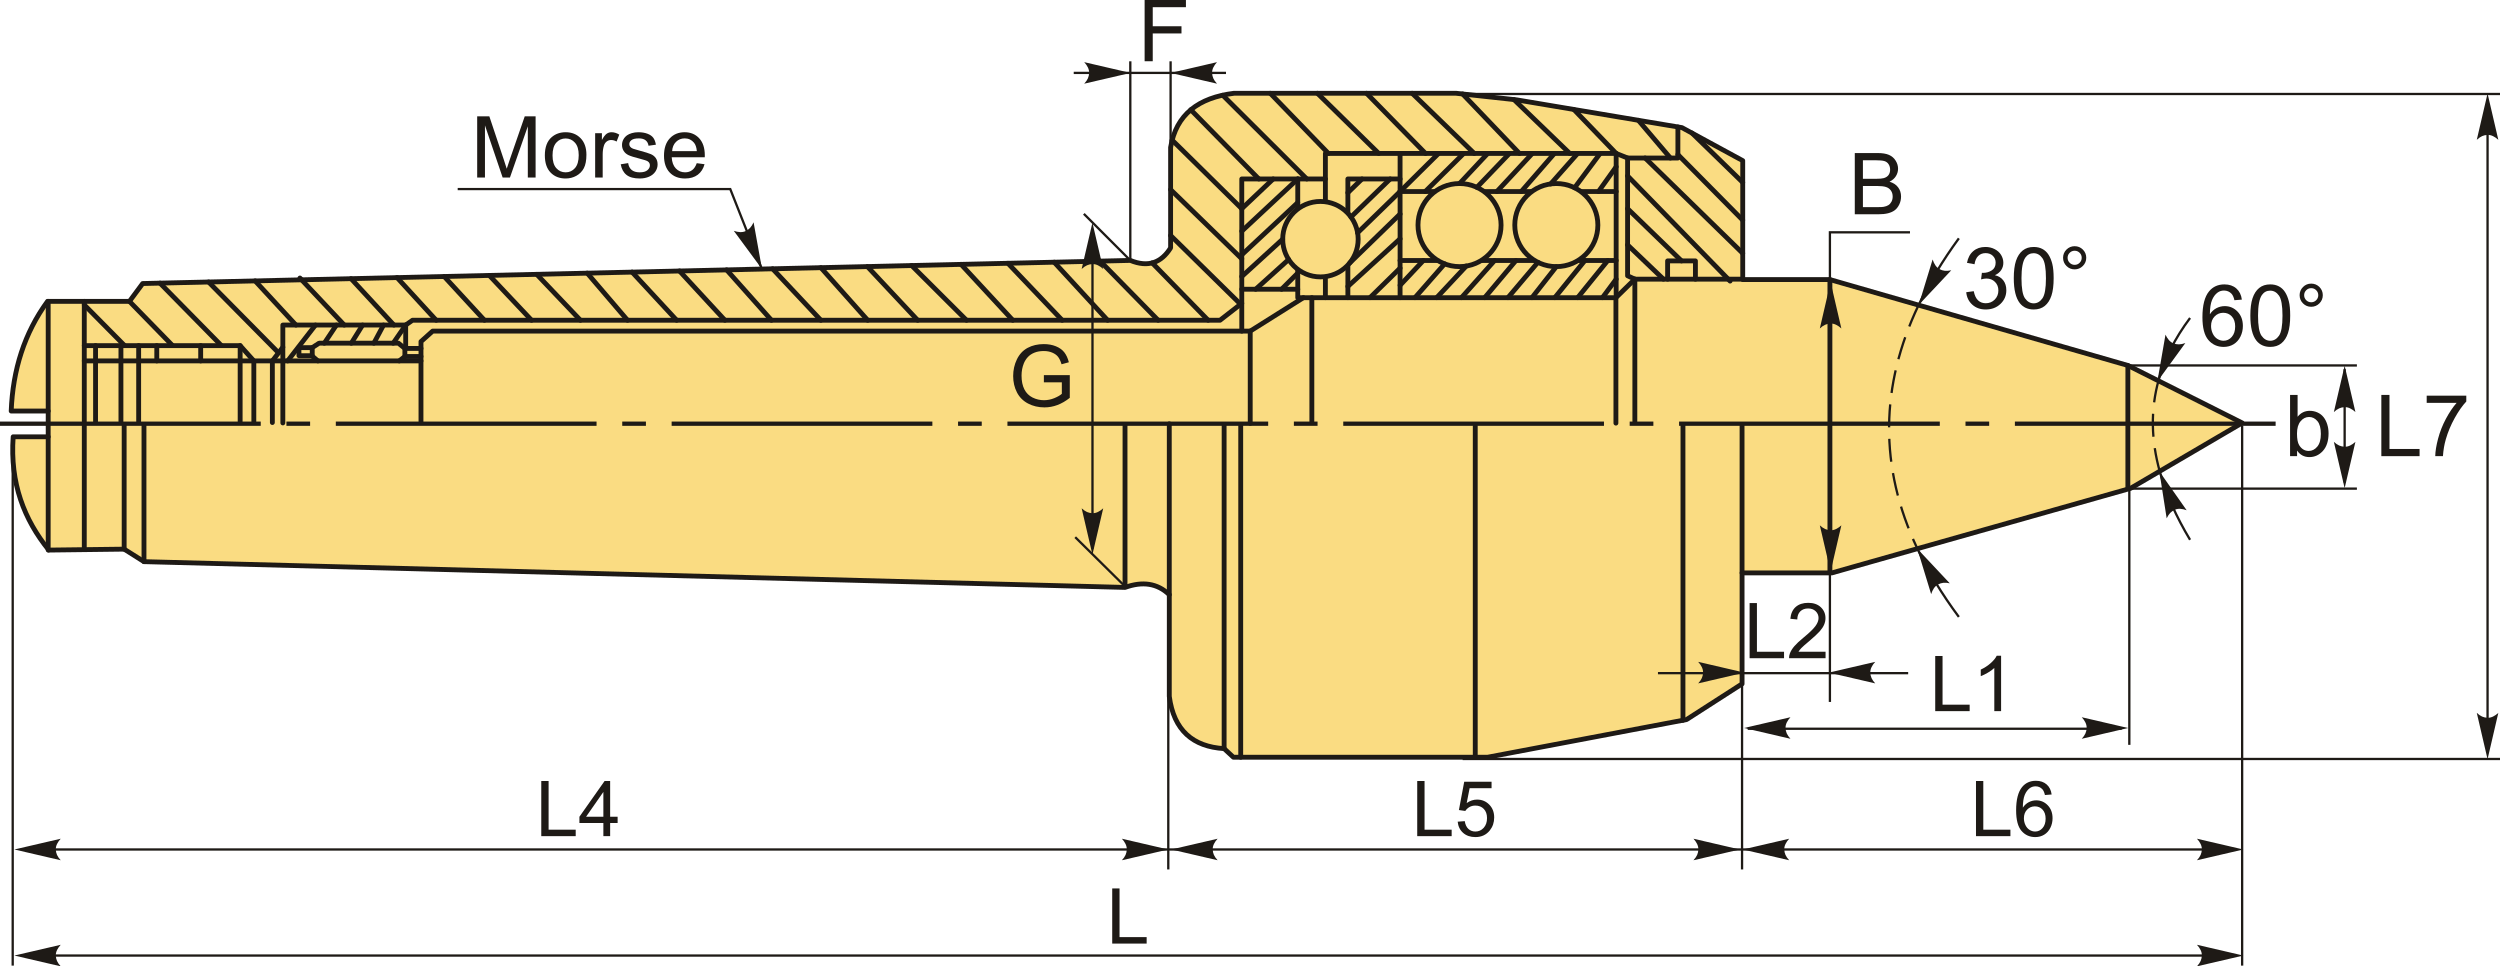 <?xml version="1.0" encoding="UTF-8"?>
<!DOCTYPE svg PUBLIC "-//W3C//DTD SVG 1.1//EN" "http://www.w3.org/Graphics/SVG/1.1/DTD/svg11.dtd">
<!-- Creator: CorelDRAW 2018 (64-Bit) -->
<svg xmlns="http://www.w3.org/2000/svg" xml:space="preserve" width="2569px" height="993px" version="1.1" style="shape-rendering:geometricPrecision; text-rendering:geometricPrecision; image-rendering:optimizeQuality; fill-rule:evenodd; clip-rule:evenodd"
viewBox="0 0 2257.58 872.62"
 xmlns:xlink="http://www.w3.org/1999/xlink">
 <defs>
  <style type="text/css">
   <![CDATA[
    .str1 {stroke:#1E1A16;stroke-width:2.08;stroke-miterlimit:22.926}
    .str0 {stroke:#1E1A16;stroke-width:4.39;stroke-linecap:round;stroke-linejoin:round;stroke-miterlimit:22.926}
    .str2 {stroke:#1E1A16;stroke-width:2.08;stroke-miterlimit:22.926;stroke-dasharray:20.76 10.38}
    .fil1 {fill:none}
    .fil2 {fill:#1E1A16}
    .fil0 {fill:#FADC82}
    .fil4 {fill:#1E1A16;fill-rule:nonzero}
    .fil3 {fill:#1E1A16;fill-rule:nonzero}
   ]]>
  </style>
 </defs>
 <g id="Layer_x0020_1">
  <g id="_1848266182048">
   <g>
    <path class="fil0 str0" d="M112.12 495.89l-68.01 0.85c-22.24,-27.47 -35.19,-60.29 -32.21,-102.3l31.62 0 0 -23.26 -33.41 0c1.46,-37.28 11.95,-70.49 32.81,-99.04l73.97 0 11.94 -16.1 891.87 -20.88c16.31,6.66 28.09,2 36.39,-11.34l0 -90.68c4.95,-29.92 25.32,-44.99 57.28,-48.92l200.44 0 54.89 5.97 149.14 25.06 54.89 29.82 0 107.39 78.74 0 269.06 77.55 103.21 51.9 -100.82 59.07 -269.66 76.36 -81.13 0 0 100.22 -50.11 32.22 -179.57 34 -229.68 0 -8.35 -7.76c-28.17,-1.72 -45.49,-16.44 -49.52,-47.13l0 -91.87c-10.85,-10.44 -24.29,-12.21 -39.97,-6.56l-885.91 -23.27 -17.9 -11.3z"/>
    <line class="fil1 str0" x1="43.52" y1="371.18" x2="43.52" y2= "272.14" />
    <line class="fil1 str0" x1="43.52" y1="394.44" x2="43.52" y2= "496.73" />
    <line class="fil1 str0" x1="76.11" y1="272.14" x2="76.11" y2= "496.32" />
    <polyline class="fil1 str0" points="76.11,312.09 216.86,312.09 229.22,325.91 245.95,325.91 255.41,313.55 255.41,293.54 366.34,293.54 372.52,289.18 1101.72,289.18 1121.36,273.9 1121.36,261.18 1171.91,261.18 1171.91,268.81 1459.22,268.81 1476.32,252.08 1573.73,252.08 "/>
    <line class="fil1 str0" x1="1476.32" y1="252.08" x2="1476.32" y2= "380.64" />
    <line class="fil1 str0" x1="1459.22" y1="268.81" x2="1459.22" y2= "382.09" />
    <line class="fil1 str0" x1="1184.64" y1="268.81" x2="1184.64" y2= "381" />
    <polyline class="fil1 str0" points="1177,268.81 1128.99,299 1128.99,382.27 "/>
    <polyline class="fil1 str0" points="1128.99,299 390.7,299 380.16,308.45 380.16,380.82 "/>
    <line class="fil1 str0" x1="1121.36" y1="273.9" x2="1121.36" y2= "299" />
    <line class="fil1 str0" x1="229.22" y1="325.91" x2="76.11" y2= "325.91" />
    <line class="fil1 str0" x1="86.29" y1="312.09" x2="86.29" y2= "380.68" />
    <line class="fil1 str0" x1="109.21" y1="312.09" x2="109.21" y2= "380.68" />
    <line class="fil1 str0" x1="125.21" y1="312.09" x2="125.21" y2= "380.68" />
    <line class="fil1 str0" x1="216.86" y1="312.09" x2="216.86" y2= "380.68" />
    <line class="fil1 str0" x1="229.22" y1="325.91" x2="229.22" y2= "380.68" />
    <line class="fil1 str0" x1="245.95" y1="325.91" x2="245.95" y2= "381.56" />
    <line class="fil1 str0" x1="255.41" y1="313.55" x2="255.41" y2= "381.92" />
    <line class="fil1 str0" x1="141.57" y1="312.09" x2="141.57" y2= "325.91" />
    <line class="fil1 str0" x1="181.22" y1="312.09" x2="181.22" y2= "325.91" />
    <line class="fil1 str0" x1="245.95" y1="325.91" x2="380.16" y2= "325.91" />
    <polyline class="fil1 str0" points="287.05,325.91 281.96,321.55 281.96,313.91 288.14,309.91 359.79,309.91 365.61,314.64 365.61,321.91 360.52,325.91 "/>
    <line class="fil1 str0" x1="365.61" y1="314.64" x2="380.16" y2= "314.64" />
    <line class="fil1 str0" x1="365.61" y1="321.91" x2="380.16" y2= "321.91" />
    <polyline class="fil1 str0" points="281.96,313.91 269.96,313.91 269.96,321.18 281.96,321.18 "/>
    <line class="fil1 str0" x1="284.87" y1="293.54" x2="259.77" y2= "325.91" />
    <line class="fil1 str0" x1="303.78" y1="293.54" x2="292.87" y2= "309.91" />
    <line class="fil1 str0" x1="327.42" y1="293.54" x2="317.24" y2= "309.91" />
    <line class="fil1 str0" x1="346.33" y1="293.54" x2="337.6" y2= "309.91" />
    <line class="fil1 str0" x1="366.34" y1="293.54" x2="355.06" y2= "309.91" />
    <line class="fil1 str0" x1="366.34" y1="293.54" x2="366.34" y2= "314.64" />
    <line class="fil1 str0" x1="1921.53" y1="330.01" x2="1921.53" y2= "440.98" />
    <line class="fil1 str0" x1="1652.47" y1="252.46" x2="1652.47" y2= "517.34" />
    <polyline class="fil1 str0" points="1121.36,261.18 1121.36,161.61 1196.87,161.61 1196.87,138.55 1459.44,138.55 1469.76,142.68 1515.19,142.68 1515.19,114.71 "/>
    <polyline class="fil1 str0" points="1469.76,142.68 1469.76,249.02 1476.32,252.08 "/>
    <line class="fil1 str0" x1="1459.44" y1="138.55" x2="1459.44" y2= "266.74" />
    <line class="fil1 str0" x1="1264.32" y1="138.55" x2="1264.32" y2= "268.81" />
    <path class="fil1 str0" d="M1264.32 161.61l-47.15 0 0 30.99m0 46.76l0 29.45"/>
    <path class="fil1 str0" d="M1196.87 161.61l0 20.59m0 67.56l0 19.05"/>
    <path class="fil0 str0" d="M1171.91 261.18l0 -17.98 0 17.98zm0 -72.42l0 -27.15 0 27.15z"/>
    <path class="fil1 str0" d="M1264.32 172.96l31.55 0m44.27 0l43.14 0m44.26 0l31.9 0"/>
    <path class="fil1 str0" d="M1459.44 235.25l-34.46 0m-39.14 0l-48.27 0m-39.14 0l-34.11 0"/>
    <circle class="fil0 str0" cx="1192.4" cy="215.98" r="34.07"/>
    <circle class="fil0 str0" cx="1318" cy="203.25" r="37.51"/>
    <circle class="fil0 str0" cx="1405.41" cy="203.25" r="37.51"/>
    <line class="fil1 str0" x1="1149.73" y1="161.61" x2="1121.36" y2= "188.45" />
    <line class="fil1 str0" x1="1171.91" y1="161.61" x2="1121.36" y2= "208.75" />
    <line class="fil1 str0" x1="1121.36" y1="230.09" x2="1171.91" y2= "182.94" />
    <line class="fil1 str0" x1="1121.36" y1="249.7" x2="1158.33" y2= "215.98" />
    <line class="fil1 str0" x1="1133.9" y1="261.18" x2="1163.69" y2= "234.34" />
    <line class="fil1 str0" x1="1157.3" y1="261.18" x2="1171.91" y2= "246.61" />
    <line class="fil1 str0" x1="1217.17" y1="174" x2="1229.91" y2= "161.61" />
    <line class="fil1 str0" x1="1219.97" y1="195.96" x2="1255.37" y2= "161.61" />
    <line class="fil1 str0" x1="1225.98" y1="210.21" x2="1264.32" y2= "172.96" />
    <line class="fil1 str0" x1="1218.87" y1="237.43" x2="1264.32" y2= "193.27" />
    <line class="fil1 str0" x1="1217.17" y1="258.65" x2="1264.32" y2= "215.64" />
    <line class="fil1 str0" x1="1237.13" y1="268.81" x2="1264.32" y2= "242.13" />
    <line class="fil1 str0" x1="1264.32" y1="172.96" x2="1299.08" y2= "138.55" />
    <line class="fil1 str0" x1="1287.03" y1="172.96" x2="1321.79" y2= "138.55" />
    <line class="fil1 str0" x1="1318" y1="165.74" x2="1343.47" y2= "138.55" />
    <line class="fil1 str0" x1="1333.68" y1="169.16" x2="1363.08" y2= "138.55" />
    <line class="fil1 str0" x1="1351.73" y1="172.96" x2="1383.73" y2= "138.55" />
    <line class="fil1 str0" x1="1373.75" y1="172.96" x2="1403.69" y2= "138.55" />
    <line class="fil1 str0" x1="1400.3" y1="166.08" x2="1424.68" y2= "138.55" />
    <line class="fil1 str0" x1="1421.91" y1="169.55" x2="1444.99" y2= "138.55" />
    <line class="fil1 str0" x1="1443.49" y1="172.96" x2="1459.44" y2= "150.6" />
    <line class="fil1 str0" x1="1264.32" y1="257.62" x2="1285.31" y2= "235.25" />
    <line class="fil1 str0" x1="1277.74" y1="268.81" x2="1304.54" y2= "238.27" />
    <line class="fil1 str0" x1="1297.36" y1="268.81" x2="1324.06" y2= "240.27" />
    <line class="fil1 str0" x1="1319.72" y1="268.81" x2="1349.66" y2= "235.25" />
    <line class="fil1 str0" x1="1340.72" y1="268.81" x2="1368.93" y2= "235.25" />
    <line class="fil1 str0" x1="1361.71" y1="268.81" x2="1388.77" y2= "236.87" />
    <line class="fil1 str0" x1="1383.39" y1="268.81" x2="1405.41" y2= "240.76" />
    <line class="fil1 str0" x1="1404.02" y1="268.81" x2="1431.21" y2= "235.25" />
    <line class="fil1 str0" x1="1424.68" y1="268.81" x2="1451.87" y2= "235.25" />
    <line class="fil1 str0" x1="1447.05" y1="268.81" x2="1459.44" y2= "252.11" />
    <polyline class="fil1 str0" points="1505.9,252.08 1505.9,235.6 1531.02,235.6 1531.02,252.08 "/>
    <line class="fil1 str0" x1="1469.76" y1="221.14" x2="1502.11" y2= "252.08" />
    <line class="fil1 str0" x1="1469.76" y1="188.45" x2="1518.46" y2= "235.6" />
    <line class="fil1 str0" x1="1469.76" y1="158.85" x2="1562.33" y2= "253.83" />
    <line class="fil1 str0" x1="1485.59" y1="142.68" x2="1573.73" y2= "228.71" />
    <line class="fil1 str0" x1="1515.19" y1="139.58" x2="1573.73" y2= "198.77" />
    <line class="fil1 str0" x1="1528" y1="120.22" x2="1573.73" y2= "164.71" />
    <line class="fil1 str0" x1="112.12" y1="495.89" x2="112.12" y2= "384.02" />
    <line class="fil1 str0" x1="130.02" y1="507.19" x2="130.02" y2= "383.7" />
    <line class="fil1 str0" x1="1015.93" y1="529.55" x2="1015.93" y2= "383.62" />
    <line class="fil1 str0" x1="1055.9" y1="537.02" x2="1055.9" y2= "382.74" />
    <line class="fil1 str0" x1="1105.42" y1="676.02" x2="1105.42" y2= "383.28" />
    <line class="fil1 str0" x1="1120.4" y1="683.78" x2="1120.4" y2= "383.57" />
    <line class="fil1 str0" x1="1332.2" y1="683.78" x2="1332.2" y2= "384.78" />
    <line class="fil1 str0" x1="1519.77" y1="650.39" x2="1519.77" y2= "383.62" />
    <line class="fil1 str0" x1="1573.13" y1="517.34" x2="1573.13" y2= "383.9" />
    <line class="fil1 str0" x1="112.51" y1="312.09" x2="76.11" y2= "275.32" />
    <line class="fil1 str0" x1="155.84" y1="312.09" x2="116.89" y2= "272.14" />
    <line class="fil1 str0" x1="199.94" y1="312.09" x2="144.47" y2= "255.67" />
    <line class="fil1 str0" x1="251.54" y1="318.6" x2="188.32" y2= "254.64" />
    <line class="fil1 str0" x1="267.25" y1="293.54" x2="230.38" y2= "253.66" />
    <line class="fil1 str0" x1="310.87" y1="293.54" x2="270.86" y2= "251.07" />
    <line class="fil1 str0" x1="355.71" y1="293.54" x2="317.01" y2= "251.63" />
    <line class="fil1 str0" x1="393.88" y1="289.18" x2="358.54" y2= "250.66" />
    <line class="fil1 str0" x1="437.46" y1="289.18" x2="401.09" y2= "249.66" />
    <line class="fil1 str0" x1="480.02" y1="289.18" x2="441.85" y2= "248.71" />
    <line class="fil1 str0" x1="524.12" y1="289.18" x2="484.66" y2= "247.71" />
    <line class="fil1 str0" x1="566.67" y1="289.18" x2="530.29" y2= "246.64" />
    <line class="fil1 str0" x1="611.03" y1="289.18" x2="570.78" y2= "245.69" />
    <line class="fil1 str0" x1="654.61" y1="289.18" x2="613.59" y2= "244.69" />
    <line class="fil1 str0" x1="696.65" y1="289.18" x2="656.15" y2= "243.69" />
    <line class="fil1 str0" x1="741.27" y1="289.18" x2="697.66" y2= "242.72" />
    <line class="fil1 str0" x1="783.56" y1="289.18" x2="741.27" y2= "241.7" />
    <line class="fil1 str0" x1="828.69" y1="289.18" x2="783.28" y2= "240.71" />
    <line class="fil1 str0" x1="872.79" y1="289.18" x2="823.26" y2= "239.78" />
    <line class="fil1 str0" x1="914.57" y1="289.18" x2="867.87" y2= "238.73" />
    <line class="fil1 str0" x1="959.19" y1="289.18" x2="910.17" y2= "237.74" />
    <line class="fil1 str0" x1="1000.2" y1="289.18" x2="951.94" y2= "236.77" />
    <line class="fil1 str0" x1="1045.84" y1="289.18" x2="993.49" y2= "235.79" />
    <line class="fil1 str0" x1="1090.98" y1="289.18" x2="1040.48" y2= "237.41" />
    <line class="fil1 str0" x1="1120.28" y1="274.75" x2="1057.09" y2= "212.65" />
    <line class="fil1 str0" x1="1121.36" y1="233.69" x2="1057.09" y2= "171.22" />
    <line class="fil1 str0" x1="1121.36" y1="188.45" x2="1058.5" y2= "126.54" />
    <line class="fil1 str0" x1="1136.76" y1="161.61" x2="1075.34" y2= "99.15" />
    <line class="fil1 str0" x1="1180.07" y1="161.61" x2="1104.13" y2= "85.95" />
    <line class="fil1 str0" x1="1199.59" y1="138.55" x2="1147.06" y2= "84.22" />
    <line class="fil1 str0" x1="1245.03" y1="138.55" x2="1189.65" y2= "84.22" />
    <line class="fil1 str0" x1="1287.27" y1="138.55" x2="1234.02" y2= "84.22" />
    <line class="fil1 str0" x1="1331.28" y1="138.55" x2="1275.2" y2= "84.22" />
    <line class="fil1 str0" x1="1372.1" y1="138.55" x2="1320.8" y2= "84.87" />
    <line class="fil1 str0" x1="1417.54" y1="138.55" x2="1367.13" y2= "89.91" />
    <line class="fil1 str0" x1="1421.2" y1="98.84" x2="1459.44" y2= "138.55" />
    <line class="fil1 str0" x1="1508.41" y1="142.68" x2="1479.5" y2= "108.64" />
    <path id="ось.cdr" class="fil2" d="M280.04 380.68l-21.38 0 0 3.86 21.38 0 0 -3.86zm-280.04 0l235.45 0 0 3.86 -235.45 0 0 -3.86zm583.29 0l-21.39 0 0 3.86 21.39 0 0 -3.86zm-280.04 0l235.45 0 0 3.86 -235.45 0 0 -3.86zm583.29 0l-21.39 0 0 3.86 21.39 0 0 -3.86zm-280.04 0l235.45 0 0 3.86 -235.45 0 0 -3.86zm583.29 0l-21.39 0 0 3.86 21.39 0 0 -3.86zm-280.05 0l235.46 0 0 3.86 -235.46 0 0 -3.86zm583.3 0l-21.39 0 0 3.86 21.39 0 0 -3.86zm-280.05 0l235.45 0 0 3.86 -235.45 0 0 -3.86zm583.29 0l-21.38 0 0 3.86 21.38 0 0 -3.86zm-280.04 0l235.45 0 0 3.86 -235.45 0 0 -3.86zm303.26 0l235.45 0 0 3.86 -235.45 0 0 -3.86z"/>
   </g>
   <line class="fil1 str1" x1="1015.93" y1="529.55" x2="970.94" y2= "485.08" />
   <line class="fil1 str1" x1="1020.7" y1="235.16" x2="978.75" y2= "193.11" />
   <line class="fil1 str1" x1="986.55" y1="495.49" x2="986.55" y2= "207.43" />
   <path id="стрелка.cdr" class="fil3" d="M986.5 201.06l9.74 41.85c-3.01,-2.74 -6.35,-4.57 -9.72,-4.43 -3.6,0.15 -6.31,1.3 -9.75,4.43l9.73 -41.85z"/>
   <path id="стрелка.cdr_0" class="fil3" d="M986.5 500.86l9.74 -41.85c-3.01,2.73 -6.35,4.56 -9.72,4.43 -3.6,-0.16 -6.31,-1.3 -9.75,-4.43l9.73 41.85z"/>
   <line class="fil1 str1" x1="1020.7" y1="235.16" x2="1020.7" y2= "55.36" />
   <line class="fil1 str1" x1="1057.09" y1="134.89" x2="1057.09" y2= "55.36" />
   <line class="fil1 str1" x1="969.61" y1="65.83" x2="1107.12" y2= "65.83" />
   <path id="стрелка.cdr_1" class="fil3" d="M1057.15 65.84l41.85 -9.73c-2.74,3.01 -4.57,6.34 -4.43,9.72 0.15,3.6 1.3,6.3 4.43,9.74l-41.85 -9.73z"/>
   <path id="стрелка.cdr_2" class="fil3" d="M1020.93 65.84l-41.86 -9.73c2.74,3.01 4.57,6.34 4.44,9.72 -0.16,3.6 -1.3,6.3 -4.44,9.74l41.86 -9.73z"/>
   <polygon class="fil4" points="1033.63,55.3 1033.63,0 1070.93,0 1070.93,6.49 1040.96,6.49 1040.96,23.71 1066.92,23.71 1066.92,30.2 1040.96,30.2 1040.96,55.3 "/>
   <path class="fil4" d="M942.65 345.26l0 -6.49 23.4 0 0 20.49c-3.59,2.86 -7.3,5.02 -11.12,6.47 -3.82,1.44 -7.75,2.16 -11.77,2.16 -5.43,0 -10.36,-1.16 -14.8,-3.49 -4.43,-2.32 -7.79,-5.69 -10.04,-10.08 -2.27,-4.4 -3.4,-9.32 -3.4,-14.74 0,-5.38 1.12,-10.4 3.37,-15.07 2.25,-4.66 5.49,-8.13 9.71,-10.38 4.22,-2.26 9.09,-3.4 14.6,-3.4 3.99,0 7.6,0.65 10.84,1.95 3.23,1.3 5.76,3.1 7.59,5.4 1.84,2.32 3.23,5.34 4.18,9.06l-6.6 1.81c-0.84,-2.81 -1.87,-5.02 -3.09,-6.65 -1.23,-1.6 -2.99,-2.89 -5.28,-3.86 -2.28,-0.96 -4.81,-1.45 -7.61,-1.45 -3.33,0 -6.21,0.51 -8.66,1.53 -2.43,1.02 -4.39,2.36 -5.89,4.03 -1.5,1.66 -2.66,3.49 -3.48,5.47 -1.4,3.44 -2.11,7.14 -2.11,11.15 0,4.94 0.85,9.07 2.54,12.41 1.69,3.32 4.17,5.79 7.4,7.4 3.24,1.61 6.68,2.42 10.32,2.42 3.17,0 6.26,-0.62 9.27,-1.84 3.01,-1.24 5.29,-2.54 6.85,-3.94l0 -10.36 -16.22 0z"/>
   <polyline class="fil1 str1" points="688.01,242.95 659.45,170.74 413.31,170.74 "/>
   <path id="стрелка.cdr_3" class="fil3" d="M688.14 243.03l-25.5 -34.59c3.84,1.33 7.63,1.69 10.68,0.23 3.24,-1.57 5.28,-3.69 7.19,-7.93l7.63 42.29z"/>
   <path class="fil4" d="M430.91 160.33l0 -55.3 10.97 0 13.08 39.15c1.21,3.64 2.09,6.37 2.64,8.18 0.63,-2 1.62,-4.96 2.96,-8.87l13.31 -38.46 9.8 0 0 55.3 -7.03 0 0 -46.26 -16.14 46.26 -6.59 0 -15.97 -47.11 0 47.11 -7.03 0z"/>
   <path id="1" class="fil4" d="M492.01 140.29c0,-7.4 2.06,-12.89 6.19,-16.45 3.44,-2.96 7.65,-4.44 12.6,-4.44 5.5,0 10.01,1.8 13.51,5.4 3.49,3.59 5.24,8.58 5.24,14.92 0,5.15 -0.78,9.19 -2.32,12.14 -1.54,2.95 -3.8,5.24 -6.76,6.88 -2.95,1.63 -6.18,2.44 -9.67,2.44 -5.61,0 -10.14,-1.79 -13.6,-5.38 -3.47,-3.59 -5.19,-8.77 -5.19,-15.51zm6.95 0.01c0,5.12 1.12,8.96 3.36,11.5 2.25,2.55 5.07,3.82 8.48,3.82 3.38,0 6.18,-1.27 8.44,-3.84 2.24,-2.56 3.36,-6.46 3.36,-11.7 0,-4.94 -1.14,-8.69 -3.39,-11.22 -2.25,-2.55 -5.06,-3.83 -8.41,-3.83 -3.41,0 -6.23,1.27 -8.48,3.8 -2.24,2.54 -3.36,6.36 -3.36,11.47z"/>
   <path id="2" class="fil4" d="M537.44 160.33l0 -40.08 6.1 0 0 6.14c1.56,-2.85 3,-4.73 4.32,-5.63 1.33,-0.91 2.79,-1.36 4.37,-1.36 2.29,0 4.62,0.72 6.99,2.15l-2.42 6.27c-1.65,-0.93 -3.3,-1.39 -4.94,-1.39 -1.49,0 -2.81,0.45 -3.98,1.33 -1.17,0.89 -2.01,2.13 -2.51,3.71 -0.76,2.41 -1.13,5.05 -1.13,7.92l0 20.94 -6.8 0z"/>
   <path id="3" class="fil4" d="M560.53 148.36l6.72 -1.08c0.37,2.69 1.43,4.75 3.16,6.19 1.72,1.43 4.14,2.15 7.23,2.15 3.13,0 5.45,-0.63 6.96,-1.9 1.51,-1.27 2.27,-2.76 2.27,-4.47 0,-1.53 -0.68,-2.74 -2.03,-3.62 -0.96,-0.6 -3.27,-1.36 -6.96,-2.3 -4.96,-1.25 -8.4,-2.33 -10.33,-3.25 -1.92,-0.92 -3.37,-2.19 -4.37,-3.81 -0.99,-1.61 -1.49,-3.4 -1.49,-5.35 0,-1.79 0.41,-3.44 1.22,-4.96 0.83,-1.52 1.93,-2.78 3.34,-3.78 1.05,-0.78 2.49,-1.43 4.31,-1.97 1.83,-0.54 3.77,-0.81 5.86,-0.81 3.14,0 5.89,0.45 8.26,1.36 2.38,0.9 4.13,2.14 5.27,3.68 1.12,1.56 1.9,3.63 2.33,6.23l-6.65 0.93c-0.29,-2.09 -1.17,-3.72 -2.61,-4.89 -1.44,-1.17 -3.47,-1.75 -6.11,-1.75 -3.11,0 -5.33,0.51 -6.66,1.54 -1.33,1.03 -1.99,2.24 -1.99,3.62 0,0.88 0.27,1.67 0.82,2.38 0.55,0.72 1.42,1.33 2.6,1.8 0.68,0.26 2.66,0.84 5.99,1.74 4.78,1.28 8.13,2.33 10.04,3.14 1.9,0.81 3.39,2.01 4.48,3.56 1.09,1.55 1.63,3.48 1.63,5.8 0,2.25 -0.66,4.38 -1.98,6.37 -1.33,2 -3.23,3.54 -5.72,4.64 -2.49,1.09 -5.31,1.63 -8.45,1.63 -5.2,0 -9.18,-1.08 -11.91,-3.23 -2.73,-2.16 -4.47,-5.35 -5.23,-9.59z"/>
   <path id="4" class="fil4" d="M629.2 147.36l7.02 0.92c-1.09,4.08 -3.14,7.26 -6.12,9.52 -2.99,2.25 -6.8,3.38 -11.45,3.38 -5.84,0 -10.48,-1.8 -13.9,-5.41 -3.42,-3.59 -5.14,-8.65 -5.14,-15.15 0,-6.72 1.73,-11.94 5.19,-15.65 3.46,-3.72 7.96,-5.57 13.48,-5.57 5.34,0 9.71,1.81 13.09,5.45 3.39,3.65 5.09,8.77 5.09,15.38 0,0.39 -0.02,1 -0.04,1.8l-29.85 0c0.25,4.39 1.49,7.76 3.73,10.09 2.22,2.33 5.02,3.5 8.35,3.5 2.49,0 4.61,-0.66 6.36,-1.97 1.77,-1.31 3.16,-3.41 4.19,-6.29zm-22.25 -10.89l22.32 0c-0.29,-3.38 -1.16,-5.9 -2.56,-7.59 -2.15,-2.61 -4.96,-3.92 -8.39,-3.92 -3.12,0 -5.73,1.04 -7.85,3.13 -2.12,2.08 -3.29,4.87 -3.52,8.38z"/>
   <path class="fil1 str1" d="M1731.35 495.24c9.69,20.57 22.19,41.19 37.56,61.87"/>
   <path class="fil1 str2" d="M1732.4 275.78c-34.45,72.49 -35.83,145.62 -1.05,219.46"/>
   <path class="fil1 str1" d="M1768.91 215.23c-14.7,20.13 -26.89,40.32 -36.51,60.55"/>
   <path id="стрелка.cdr_4" class="fil3" d="M1732.65 275.39l12.57 -41.09c1.23,3.87 3.2,7.13 6.19,8.71 3.18,1.67 6.1,2.03 10.65,1.05l-29.41 31.33z"/>
   <path id="стрелка.cdr_5" class="fil3" d="M1731.33 495.43l12.56 41.09c1.23,-3.88 3.2,-7.14 6.19,-8.71 3.19,-1.67 6.11,-2.04 10.65,-1.05l-29.4 -31.33z"/>
   <path class="fil4" d="M1775.56 263.88l6.79 -0.93c0.79,3.86 2.1,6.64 3.97,8.34 1.87,1.7 4.16,2.55 6.87,2.55 3.22,0 5.94,-1.11 8.13,-3.32 2.18,-2.22 3.28,-4.96 3.28,-8.23 0,-3.11 -1.02,-5.69 -3.07,-7.72 -2.03,-2.02 -4.62,-3.04 -7.77,-3.04 -1.29,0 -2.88,0.26 -4.8,0.76l0.76 -5.95c0.45,0.05 0.82,0.08 1.09,0.08 2.91,0 5.51,-0.76 7.84,-2.27 2.32,-1.5 3.48,-3.82 3.48,-6.95 0,-2.48 -0.85,-4.54 -2.54,-6.18 -1.69,-1.63 -3.86,-2.44 -6.53,-2.44 -2.65,0 -4.85,0.83 -6.61,2.51 -1.77,1.67 -2.9,4.18 -3.4,7.53l-6.8 -1.24c0.84,-4.55 2.72,-8.09 5.67,-10.6 2.93,-2.51 6.6,-3.76 10.98,-3.76 3.01,0 5.79,0.64 8.33,1.94 2.54,1.29 4.49,3.05 5.83,5.28 1.35,2.24 2.02,4.61 2.02,7.12 0,2.38 -0.65,4.54 -1.92,6.5 -1.29,1.95 -3.19,3.51 -5.7,4.67 3.27,0.75 5.8,2.32 7.62,4.7 1.8,2.37 2.7,5.35 2.7,8.92 0,4.83 -1.76,8.93 -5.28,12.29 -3.52,3.36 -7.98,5.04 -13.36,5.04 -4.85,0 -8.88,-1.46 -12.09,-4.35 -3.21,-2.9 -5.04,-6.65 -5.49,-11.25z"/>
   <path id="1" class="fil4" d="M1818.51 251.26c0,-6.53 0.67,-11.8 2.01,-15.8 1.35,-4 3.35,-7.08 6,-9.22 2.64,-2.15 5.97,-3.22 9.99,-3.22 2.96,0 5.56,0.59 7.81,1.79 2.24,1.19 4.1,2.92 5.54,5.17 1.44,2.24 2.57,4.98 3.4,8.21 0.83,3.23 1.25,7.6 1.25,13.07 0,6.49 -0.67,11.74 -2,15.73 -1.32,4 -3.32,7.08 -5.97,9.24 -2.64,2.17 -5.99,3.25 -10.03,3.25 -5.32,0 -9.5,-1.9 -12.54,-5.69 -3.64,-4.64 -5.46,-12.14 -5.46,-22.53zm6.96 0.03c0,9.1 1.05,15.15 3.18,18.13 2.12,3 4.75,4.5 7.86,4.5 3.12,0 5.74,-1.51 7.87,-4.51 2.12,-3.01 3.18,-9.05 3.18,-18.12 0,-9.11 -1.06,-15.16 -3.18,-18.14 -2.12,-3 -4.77,-4.5 -7.95,-4.5 -3.11,0 -5.61,1.33 -7.48,3.97 -2.33,3.36 -3.48,9.59 -3.48,18.67z"/>
   <path id="2" class="fil4" d="M1863.02 232.76c0,-2.88 1.03,-5.34 3.07,-7.39 2.05,-2.03 4.51,-3.05 7.38,-3.05 2.91,0 5.38,1.02 7.43,3.05 2.03,2.05 3.05,4.51 3.05,7.39 0,2.9 -1.03,5.37 -3.08,7.42 -2.05,2.04 -4.52,3.07 -7.4,3.07 -2.87,0 -5.33,-1.01 -7.38,-3.05 -2.04,-2.04 -3.07,-4.52 -3.07,-7.44zm4.09 0.03c0,1.76 0.62,3.25 1.87,4.5 1.24,1.25 2.75,1.87 4.53,1.87 1.73,0 3.23,-0.62 4.48,-1.87 1.24,-1.25 1.86,-2.74 1.86,-4.5 0,-1.77 -0.62,-3.26 -1.86,-4.51 -1.25,-1.25 -2.75,-1.86 -4.48,-1.86 -1.78,0 -3.29,0.61 -4.53,1.86 -1.25,1.25 -1.87,2.74 -1.87,4.51z"/>
   <path class="fil1 str1" d="M1950.27 425.57c5.64,20.47 14.98,41.11 27.43,61.89"/>
   <path class="fil1 str2" d="M1949.38 342.98c-7.59,27.17 -6.78,54.72 0.89,82.59"/>
   <path class="fil1 str1" d="M1977.7 287.15c-13.8,18.41 -23.07,37.03 -28.32,55.83"/>
   <path id="стрелка.cdr_6" class="fil3" d="M1948.15 344.53l7.35 -42.33c1.7,3.69 4.06,6.68 7.22,7.87 3.38,1.26 6.32,1.26 10.71,-0.29l-25.28 34.75z"/>
   <path id="стрелка.cdr_7" class="fil3" d="M1949.94 425.61l24.68 35.17c-3.81,-1.41 -7.59,-1.86 -10.67,-0.47 -3.28,1.48 -5.36,3.56 -7.38,7.75l-6.63 -42.45z"/>
   <path class="fil4" d="M2024.47 270.56l-6.72 0.54c-0.61,-2.67 -1.47,-4.61 -2.59,-5.82 -1.84,-1.95 -4.12,-2.91 -6.82,-2.91 -2.18,0 -4.11,0.6 -5.77,1.81 -2.14,1.56 -3.81,3.83 -5.06,6.81 -1.23,3 -1.88,7.26 -1.93,12.79 1.64,-2.49 3.64,-4.34 6.01,-5.54 2.37,-1.21 4.84,-1.81 7.44,-1.81 4.53,0 8.4,1.67 11.59,5 3.18,3.34 4.77,7.64 4.77,12.93 0,3.47 -0.74,6.69 -2.24,9.68 -1.5,2.99 -3.55,5.26 -6.17,6.85 -2.62,1.58 -5.59,2.38 -8.91,2.38 -5.65,0 -10.28,-2.09 -13.85,-6.24 -3.57,-4.16 -5.36,-11.02 -5.36,-20.58 0,-10.68 1.98,-18.46 5.94,-23.31 3.45,-4.22 8.09,-6.33 13.95,-6.33 4.35,0 7.93,1.22 10.71,3.65 2.78,2.44 4.45,5.8 5.01,10.1zm-27.81 23.86c0,2.35 0.5,4.59 1.49,6.72 1,2.14 2.39,3.76 4.15,4.88 1.78,1.12 3.66,1.69 5.65,1.69 2.9,0 5.37,-1.16 7.42,-3.48 2.04,-2.32 3.07,-5.46 3.07,-9.43 0,-3.83 -1.01,-6.84 -3.03,-9.04 -2.03,-2.2 -4.6,-3.31 -7.73,-3.31 -3.06,0 -5.68,1.11 -7.81,3.31 -2.14,2.2 -3.21,5.08 -3.21,8.66z"/>
   <path id="1" class="fil4" d="M2032.13 285.05c0,-6.53 0.67,-11.8 2,-15.79 1.36,-4.01 3.35,-7.08 6,-9.23 2.64,-2.15 5.98,-3.22 9.99,-3.22 2.96,0 5.56,0.59 7.82,1.79 2.24,1.19 4.09,2.92 5.53,5.17 1.44,2.24 2.58,4.98 3.4,8.22 0.84,3.23 1.25,7.59 1.25,13.06 0,6.49 -0.67,11.74 -2,15.73 -1.32,4.01 -3.32,7.08 -5.97,9.24 -2.64,2.17 -5.99,3.25 -10.03,3.25 -5.31,0 -9.5,-1.89 -12.53,-5.69 -3.65,-4.64 -5.46,-12.14 -5.46,-22.53zm6.95 0.03c0,9.1 1.05,15.15 3.18,18.13 2.12,3 4.75,4.5 7.86,4.5 3.12,0 5.74,-1.51 7.87,-4.51 2.12,-3.01 3.18,-9.05 3.18,-18.12 0,-9.1 -1.06,-15.15 -3.18,-18.14 -2.11,-3 -4.76,-4.49 -7.94,-4.49 -3.12,0 -5.62,1.32 -7.48,3.96 -2.33,3.36 -3.49,9.59 -3.49,18.67z"/>
   <path id="2" class="fil4" d="M2076.63 266.55c0,-2.88 1.03,-5.34 3.08,-7.39 2.04,-2.03 4.5,-3.05 7.37,-3.05 2.91,0 5.38,1.02 7.43,3.05 2.03,2.05 3.05,4.51 3.05,7.39 0,2.9 -1.03,5.37 -3.08,7.42 -2.04,2.04 -4.52,3.07 -7.4,3.07 -2.87,0 -5.33,-1.01 -7.37,-3.05 -2.05,-2.04 -3.08,-4.51 -3.08,-7.44zm4.09 0.03c0,1.76 0.62,3.26 1.87,4.5 1.25,1.25 2.75,1.87 4.53,1.87 1.74,0 3.23,-0.62 4.48,-1.87 1.25,-1.24 1.87,-2.74 1.87,-4.5 0,-1.76 -0.62,-3.26 -1.87,-4.51 -1.25,-1.25 -2.74,-1.86 -4.48,-1.86 -1.78,0 -3.28,0.61 -4.53,1.86 -1.25,1.25 -1.87,2.75 -1.87,4.51z"/>
   <path class="fil4" d="M2074.33 411.92l-6.33 0 0 -55.3 6.8 0 0 19.73c2.87,-3.58 6.52,-5.37 10.98,-5.37 2.46,0 4.8,0.49 7,1.48 2.2,1 4,2.4 5.43,4.19 1.42,1.8 2.54,3.96 3.34,6.5 0.81,2.52 1.21,5.24 1.21,8.12 0,6.85 -1.7,12.15 -5.09,15.89 -3.4,3.74 -7.46,5.61 -12.21,5.61 -4.73,0 -8.44,-1.97 -11.13,-5.9l0 5.05zm-0.07 -20.34c0,4.79 0.65,8.25 1.95,10.39 2.14,3.49 5.02,5.24 8.67,5.24 2.97,0 5.53,-1.29 7.68,-3.86 2.16,-2.58 3.25,-6.41 3.25,-11.51 0,-5.23 -1.03,-9.08 -3.11,-11.56 -2.07,-2.49 -4.58,-3.73 -7.51,-3.73 -2.98,0 -5.54,1.28 -7.69,3.86 -2.16,2.57 -3.24,6.29 -3.24,11.17z"/>
   <line class="fil1 str1" x1="1921.53" y1="330.01" x2="2128.35" y2= "330.01" />
   <line class="fil1 str1" x1="1921.53" y1="441.24" x2="2128.35" y2= "441.24" />
   <line class="fil1 str1" x1="2117.29" y1="333.37" x2="2117.29" y2= "435.71" />
   <path id="стрелка.cdr_8" class="fil3" d="M2117.29 330.25l9.73 41.85c-3.01,-2.74 -6.34,-4.57 -9.72,-4.43 -3.6,0.15 -6.31,1.3 -9.75,4.43l9.74 -41.85z"/>
   <path id="стрелка.cdr_9" class="fil3" d="M2117.29 440.83l9.73 -41.85c-3.01,2.74 -6.34,4.57 -9.72,4.44 -3.6,-0.16 -6.31,-1.3 -9.75,-4.44l9.74 41.85z"/>
   <line class="fil1 str1" x1="1320.8" y1="84.87" x2="2257.58" y2= "84.87" />
   <line class="fil1 str1" x1="1320.8" y1="685.38" x2="2257.58" y2= "685.38" />
   <polygon class="fil4" points="2150.43,411.92 2150.43,356.62 2157.77,356.62 2157.77,405.43 2184.95,405.43 2184.95,411.92 "/>
   <path id="1" class="fil4" d="M2191.38 363.8l0 -6.49 35.76 0 0 5.26c-3.52,3.74 -7.02,8.72 -10.47,14.94 -3.46,6.22 -6.13,12.62 -8.02,19.19 -1.35,4.63 -2.23,9.71 -2.6,15.22l-6.95 0c0.08,-4.35 0.93,-9.62 2.56,-15.78 1.64,-6.18 3.97,-12.13 7.02,-17.86 3.05,-5.73 6.29,-10.55 9.73,-14.48l-27.03 0z"/>
   <line class="fil1 str1" x1="2246.34" y1="104.51" x2="2246.34" y2= "664.56" />
   <path id="стрелка.cdr_10" class="fil3" d="M2246.34 84.41l9.73 41.85c-3.01,-2.74 -6.34,-4.57 -9.72,-4.43 -3.59,0.15 -6.31,1.3 -9.74,4.43l9.73 -41.85z"/>
   <path id="стрелка.cdr_11" class="fil3" d="M2246.34 685.6l9.73 -41.85c-3.01,2.74 -6.34,4.57 -9.72,4.43 -3.59,-0.15 -6.31,-1.3 -9.74,-4.43l9.73 41.85z"/>
   <line class="fil1 str1" x1="1573.13" y1="617.56" x2="1573.13" y2= "785.13" />
   <line class="fil1 str1" x1="1652.47" y1="517.34" x2="1652.47" y2= "633.87" />
   <polygon class="fil4" points="1579.95,594.39 1579.95,544.59 1586.56,544.59 1586.56,588.55 1611.04,588.55 1611.04,594.39 "/>
   <path id="1" class="fil4" d="M1648.54 588.55l0 5.84 -32.97 0c-0.05,-1.47 0.2,-2.89 0.72,-4.25 0.84,-2.24 2.2,-4.46 4.07,-6.62 1.86,-2.17 4.53,-4.68 8,-7.52 5.39,-4.44 9.05,-7.95 10.96,-10.54 1.93,-2.6 2.89,-5.06 2.89,-7.38 0,-2.42 -0.87,-4.46 -2.61,-6.13 -1.74,-1.66 -4.01,-2.49 -6.8,-2.49 -2.96,0 -5.32,0.88 -7.1,2.64 -1.77,1.75 -2.66,4.19 -2.69,7.31l-6.26 -0.63c0.43,-4.68 2.05,-8.25 4.86,-10.71 2.82,-2.46 6.58,-3.69 11.32,-3.69 4.78,0 8.57,1.32 11.35,3.98 2.8,2.65 4.19,5.94 4.19,9.86 0,2 -0.41,3.96 -1.23,5.88 -0.81,1.94 -2.17,3.96 -4.06,6.1 -1.9,2.12 -5.04,5.05 -9.42,8.76 -3.68,3.08 -6.04,5.17 -7.09,6.27 -1.04,1.1 -1.9,2.2 -2.58,3.32l24.45 0z"/>
   <line class="fil1 str1" x1="1497.19" y1="607.88" x2="1723.14" y2= "607.88" />
   <path id="стрелка.cdr_12" class="fil3" d="M1575.34 607.39l-41.85 -9.73c2.74,3.01 4.57,6.34 4.43,9.72 -0.15,3.6 -1.3,6.31 -4.43,9.74l41.85 -9.73z"/>
   <path id="стрелка.cdr_13" class="fil3" d="M1651.54 607.39l41.85 -9.73c-2.74,3.01 -4.57,6.34 -4.44,9.72 0.16,3.6 1.3,6.31 4.44,9.74l-41.85 -9.73z"/>
   <line class="fil1 str1" x1="1922.84" y1="441.24" x2="1922.84" y2= "672.62" />
   <polygon class="fil4" points="1747.57,642.18 1747.57,592.38 1754.18,592.38 1754.18,636.34 1778.66,636.34 1778.66,642.18 "/>
   <path id="1" class="fil4" d="M1807.05 642.18l-6.13 0 0 -38.97c-1.47,1.41 -3.4,2.82 -5.79,4.22 -2.39,1.4 -4.54,2.46 -6.45,3.15l0 -5.91c3.42,-1.6 6.41,-3.55 8.98,-5.84 2.56,-2.29 4.38,-4.5 5.44,-6.66l3.95 0 0 50.01z"/>
   <line class="fil1 str1" x1="1578.23" y1="658.08" x2="1915.91" y2= "658.08" />
   <path id="стрелка.cdr_14" class="fil3" d="M1574.99 657.4l41.85 -9.73c-2.74,3.01 -4.57,6.34 -4.43,9.72 0.15,3.59 1.3,6.3 4.43,9.74l-41.85 -9.73z"/>
   <path id="стрелка.cdr_15" class="fil3" d="M1921.73 657.4l-41.85 -9.73c2.74,3.01 4.57,6.34 4.43,9.72 -0.15,3.59 -1.3,6.3 -4.43,9.74l41.85 -9.73z"/>
   <polygon class="fil4" points="1279.8,755.07 1279.8,705.27 1286.41,705.27 1286.41,749.23 1310.89,749.23 1310.89,755.07 "/>
   <path id="1" class="fil4" d="M1316.33 742l6.4 -0.49c0.47,3.12 1.57,5.46 3.29,7.04 1.71,1.56 3.81,2.35 6.28,2.35 2.98,0 5.47,-1.11 7.5,-3.33 2.02,-2.22 3.03,-5.17 3.03,-8.83 0,-3.49 -0.97,-6.24 -2.9,-8.25 -1.94,-2.02 -4.5,-3.03 -7.69,-3.03 -1.98,0 -3.75,0.45 -5.33,1.36 -1.56,0.9 -2.79,2.07 -3.7,3.51l-5.77 -0.84 4.8 -25.59 24.69 0 0 5.84 -19.81 0 -2.65 13.44c2.97,-2.1 6.1,-3.14 9.37,-3.14 4.34,0 8,1.5 10.98,4.52 2.98,3.01 4.48,6.88 4.48,11.61 0,4.51 -1.31,8.41 -3.93,11.69 -3.19,4.03 -7.55,6.05 -13.07,6.05 -4.52,0 -8.21,-1.28 -11.07,-3.82 -2.86,-2.54 -4.5,-5.9 -4.9,-10.09z"/>
   <polygon class="fil4" points="1784.38,755.07 1784.38,705.27 1790.98,705.27 1790.98,749.23 1815.47,749.23 1815.47,755.07 "/>
   <path id="1" class="fil4" d="M1852.69 717.45l-6.05 0.48c-0.55,-2.4 -1.33,-4.15 -2.33,-5.24 -1.66,-1.75 -3.71,-2.62 -6.15,-2.62 -1.96,0 -3.69,0.55 -5.19,1.64 -1.92,1.4 -3.43,3.44 -4.56,6.13 -1.11,2.7 -1.69,6.54 -1.73,11.51 1.47,-2.24 3.28,-3.91 5.41,-4.98 2.13,-1.09 4.36,-1.64 6.7,-1.64 4.08,0 7.56,1.51 10.43,4.51 2.86,3 4.3,6.87 4.3,11.64 0,3.13 -0.67,6.03 -2.01,8.72 -1.36,2.68 -3.2,4.74 -5.57,6.16 -2.35,1.43 -5.03,2.15 -8.02,2.15 -5.09,0 -9.25,-1.88 -12.47,-5.63 -3.21,-3.74 -4.83,-9.92 -4.83,-18.52 0,-9.62 1.79,-16.62 5.35,-20.99 3.1,-3.8 7.29,-5.71 12.56,-5.71 3.92,0 7.14,1.11 9.65,3.3 2.5,2.19 4.01,5.21 4.51,9.09zm-25.04 21.49c0,2.11 0.45,4.12 1.34,6.05 0.9,1.92 2.15,3.38 3.74,4.39 1.6,1.01 3.29,1.52 5.09,1.52 2.6,0 4.83,-1.04 6.67,-3.13 1.85,-2.09 2.77,-4.92 2.77,-8.5 0,-3.44 -0.91,-6.15 -2.73,-8.13 -1.82,-1.99 -4.14,-2.98 -6.96,-2.98 -2.76,0 -5.11,0.99 -7.03,2.98 -1.93,1.98 -2.89,4.57 -2.89,7.8z"/>
   <polygon class="fil4" points="488.79,755.07 488.79,705.27 495.4,705.27 495.4,749.23 519.88,749.23 519.88,755.07 "/>
   <path id="1" class="fil4" d="M544.86 755.07l0 -11.89 -21.63 0 0 -5.63 22.74 -32.28 5.01 0 0 32.28 6.75 0 0 5.63 -6.75 0 0 11.89 -6.12 0zm0 -17.52l0 -22.41 -15.62 22.41 15.62 0z"/>
   <line class="fil1 str1" x1="1055" y1="617.56" x2="1055" y2= "785.13" />
   <line class="fil1 str1" x1="2024.73" y1="384.54" x2="2024.73" y2= "871.98" />
   <polygon class="fil4" points="1004.37,852.08 1004.37,802.28 1010.98,802.28 1010.98,846.24 1035.46,846.24 1035.46,852.08 "/>
   <line class="fil1 str1" x1="11.47" y1="411.47" x2="11.47" y2= "871.98" />
   <line class="fil1 str1" x1="23.36" y1="767.11" x2="2019.94" y2= "767.11" />
   <path id="стрелка.cdr_16" class="fil3" d="M2025.76 767.11l-41.85 -9.73c2.74,3.01 4.57,6.34 4.43,9.72 -0.15,3.59 -1.3,6.3 -4.43,9.74l41.85 -9.73z"/>
   <path id="стрелка.cdr_17" class="fil3" d="M12.97 767.11l41.86 -9.73c-2.74,3.01 -4.57,6.34 -4.44,9.72 0.16,3.59 1.3,6.3 4.44,9.74l-41.86 -9.73z"/>
   <path id="стрелка.cdr_18" class="fil3" d="M1057.69 767.11l41.85 -9.73c-2.74,3.01 -4.57,6.34 -4.43,9.72 0.15,3.59 1.3,6.3 4.43,9.74l-41.85 -9.73z"/>
   <path id="стрелка.cdr_19" class="fil3" d="M1054.94 767.11l-41.85 -9.73c2.74,3.01 4.57,6.34 4.43,9.72 -0.15,3.59 -1.3,6.3 -4.43,9.74l41.85 -9.73z"/>
   <path id="стрелка.cdr_20" class="fil3" d="M1573.84 767.11l41.85 -9.73c-2.74,3.01 -4.57,6.34 -4.44,9.72 0.16,3.59 1.3,6.3 4.44,9.74l-41.85 -9.73z"/>
   <path id="стрелка.cdr_21" class="fil3" d="M1571.09 767.11l-41.85 -9.73c2.73,3.01 4.56,6.34 4.43,9.72 -0.15,3.59 -1.3,6.3 -4.43,9.74l41.85 -9.73z"/>
   <line class="fil1 str1" x1="23.36" y1="862.89" x2="2019.94" y2= "862.89" />
   <path id="стрелка.cdr_22" class="fil3" d="M2025.76 862.89l-41.85 -9.73c2.74,3.01 4.57,6.34 4.43,9.72 -0.15,3.59 -1.3,6.3 -4.43,9.74l41.85 -9.73z"/>
   <path id="стрелка.cdr_23" class="fil3" d="M12.97 862.89l41.86 -9.73c-2.74,3.01 -4.57,6.34 -4.44,9.72 0.16,3.59 1.3,6.3 4.44,9.74l-41.86 -9.73z"/>
   <path id="стрелка.cdr_24" class="fil3" d="M1653.08 516.24l9.73 -41.85c-3,2.74 -6.34,4.57 -9.72,4.43 -3.59,-0.15 -6.3,-1.3 -9.74,-4.43l9.73 41.85z"/>
   <path id="стрелка.cdr_25" class="fil3" d="M1653.08 254.75l9.73 41.86c-3,-2.74 -6.34,-4.57 -9.72,-4.44 -3.59,0.16 -6.3,1.3 -9.74,4.44l9.73 -41.86z"/>
   <polyline class="fil1 str1" points="1652.47,491.29 1652.47,209.79 1724.78,209.79 "/>
   <path class="fil4" d="M1674.93 193.51l0 -55.3 20.75 0c4.22,0 7.61,0.56 10.17,1.68 2.55,1.12 4.54,2.84 5.98,5.17 1.46,2.32 2.18,4.75 2.18,7.3 0,2.35 -0.64,4.58 -1.92,6.67 -1.27,2.08 -3.2,3.77 -5.79,5.06 3.35,0.97 5.92,2.65 7.71,5.02 1.8,2.35 2.7,5.15 2.7,8.36 0,2.6 -0.55,5.01 -1.64,7.24 -1.1,2.23 -2.45,3.94 -4.06,5.15 -1.61,1.2 -3.63,2.11 -6.05,2.73 -2.43,0.61 -5.41,0.92 -8.93,0.92l-21.1 0zm7.34 -32.05l11.95 0c3.25,0 5.58,-0.22 6.98,-0.64 1.87,-0.56 3.27,-1.48 4.21,-2.77 0.94,-1.29 1.42,-2.9 1.42,-4.84 0,-1.84 -0.44,-3.46 -1.33,-4.85 -0.87,-1.41 -2.14,-2.37 -3.77,-2.89 -1.64,-0.51 -4.44,-0.77 -8.41,-0.77l-11.05 0 0 16.76zm0 25.57l13.77 0c2.37,0 4.03,-0.09 4.99,-0.27 1.68,-0.3 3.09,-0.8 4.23,-1.51 1.13,-0.71 2.06,-1.74 2.79,-3.09 0.73,-1.35 1.09,-2.91 1.09,-4.67 0,-2.08 -0.52,-3.87 -1.59,-5.4 -1.06,-1.53 -2.53,-2.6 -4.4,-3.21 -1.87,-0.62 -4.57,-0.93 -8.09,-0.93l-12.79 0 0 19.08z"/>
  </g>
 </g>
</svg>
